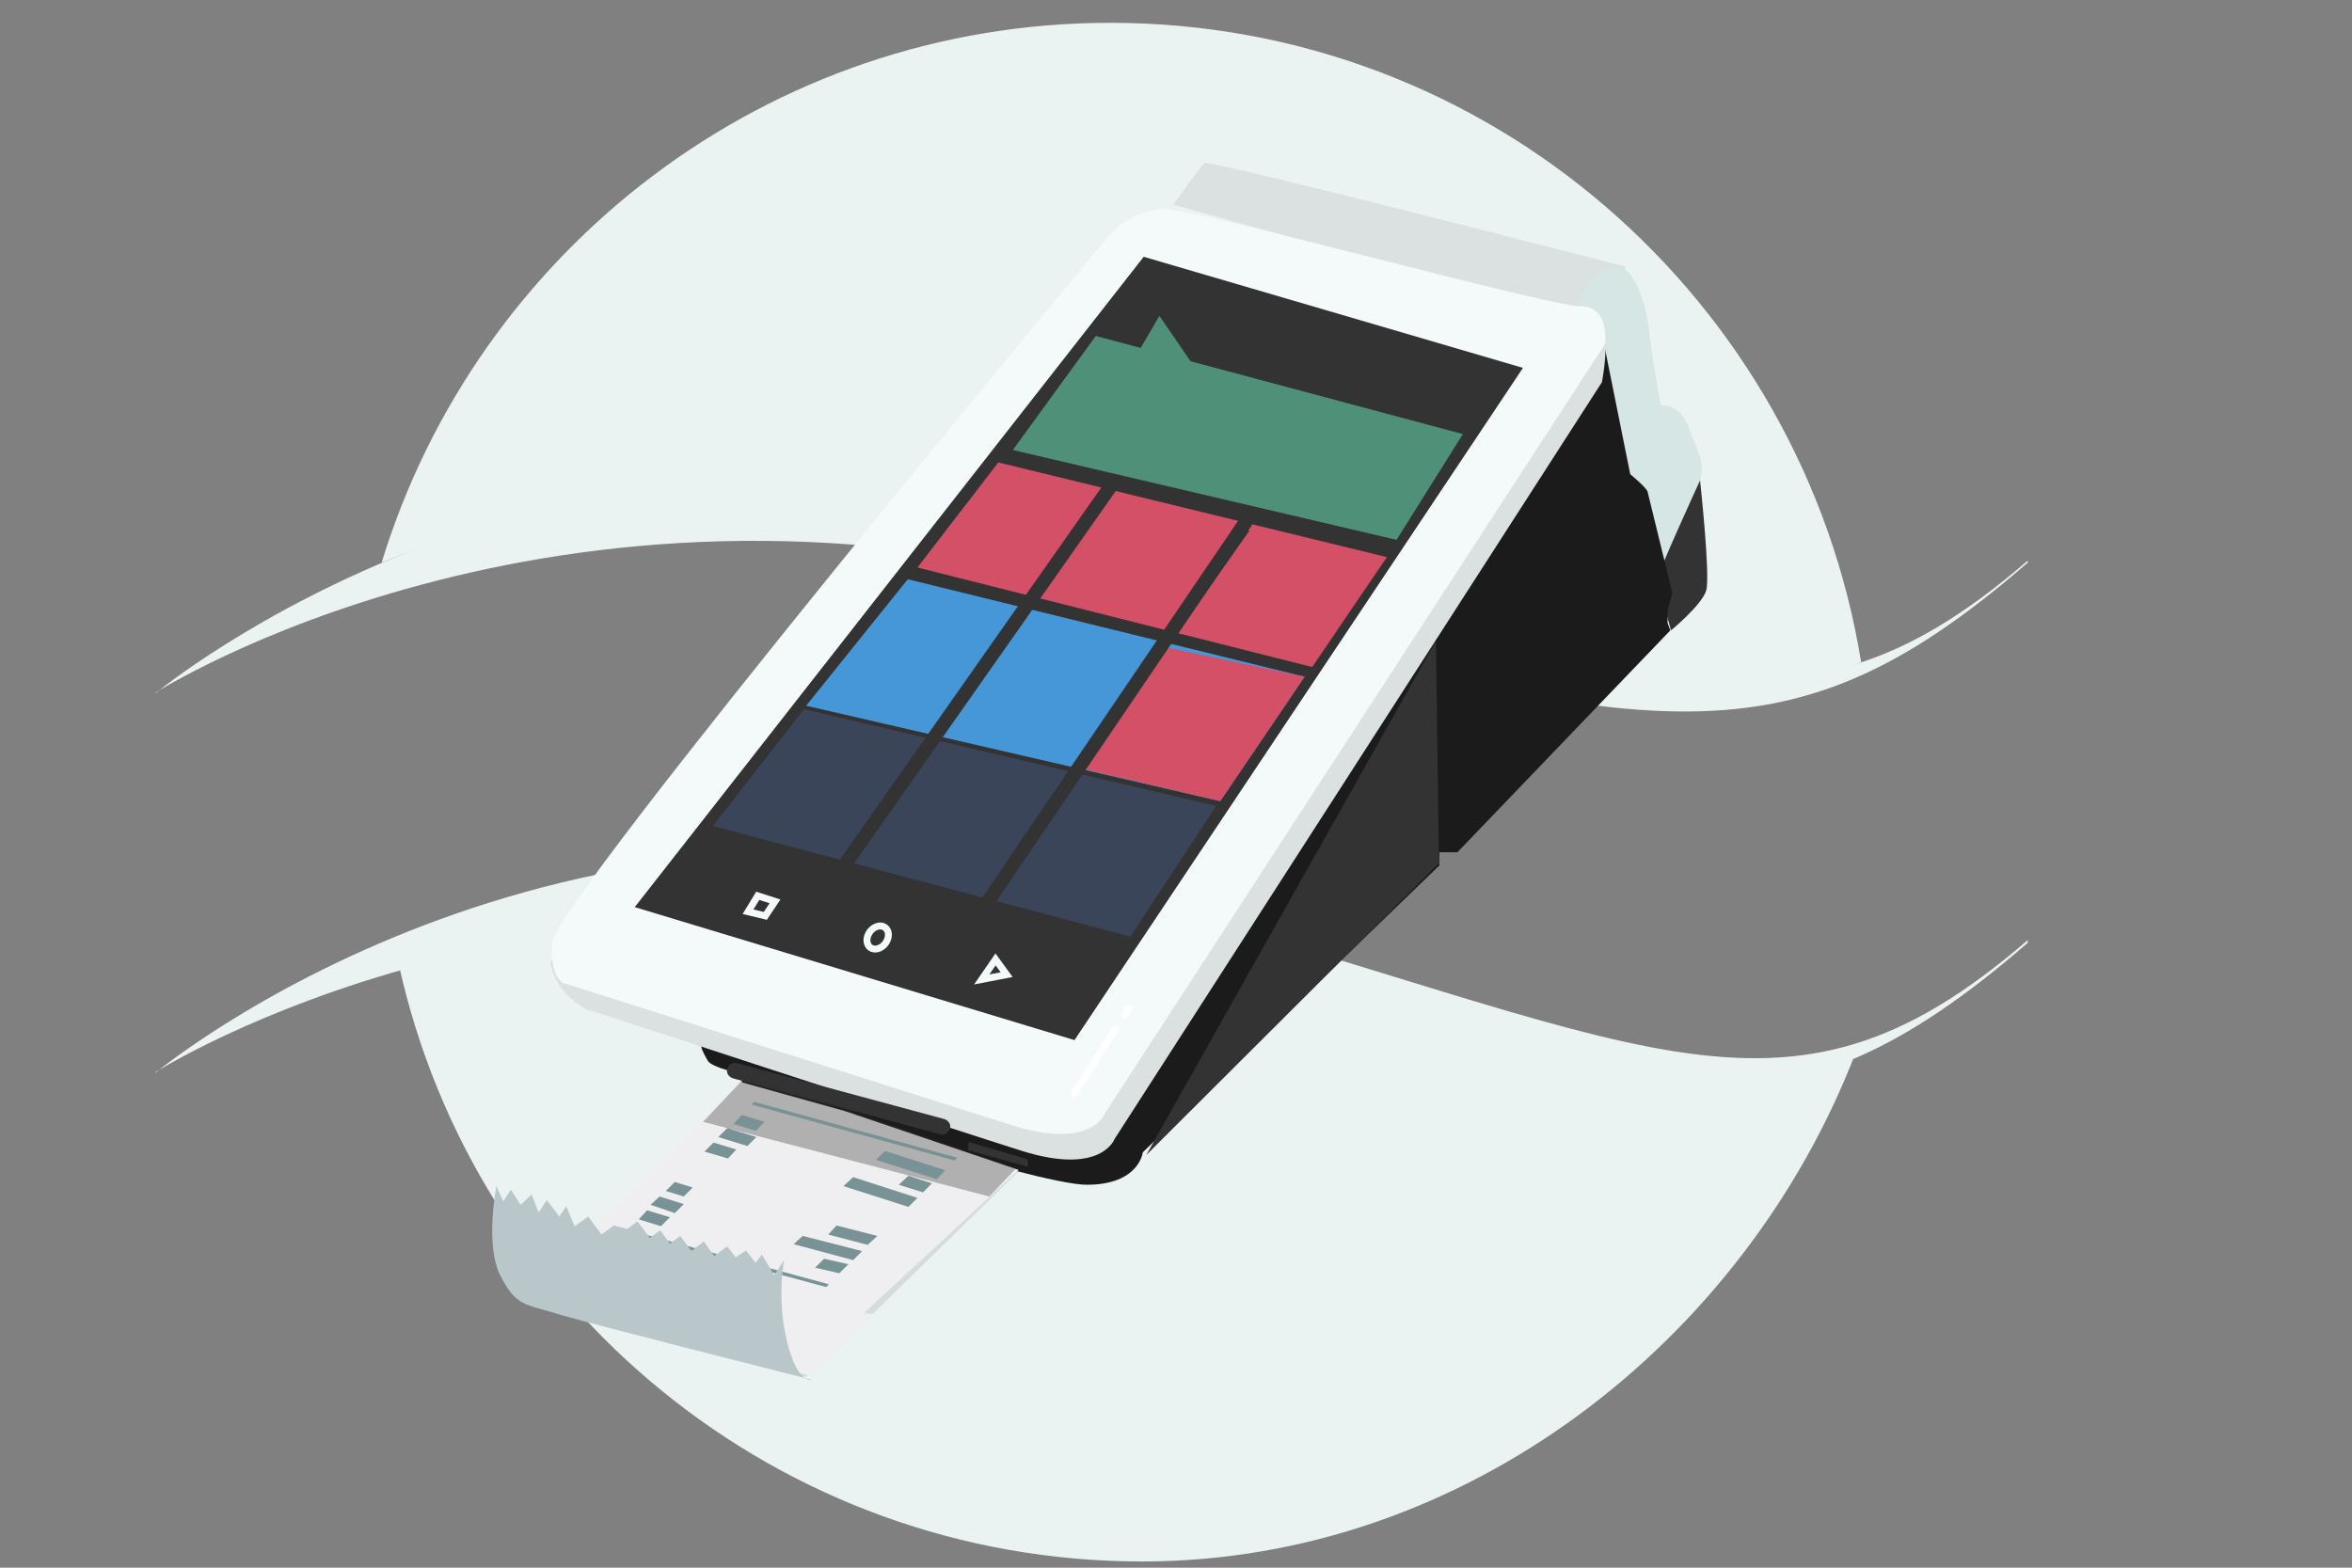 <?xml version="1.0" encoding="utf-8"?>
<!-- Generator: Adobe Illustrator 22.1.0, SVG Export Plug-In . SVG Version: 6.00 Build 0)  -->
<svg version="1.1" id="Слой_1" xmlns="http://www.w3.org/2000/svg" xmlns:xlink="http://www.w3.org/1999/xlink" x="0px" y="0px"
	 width="340.2px" height="226.8px" viewBox="0 0 340.2 226.8" style="enable-background:new 0 0 340.2 226.8;" xml:space="preserve"
	>
<rect x="0" y="0" width="340.2" height="226.8" fill="#808080" stroke="none"/>
<style type="text/css">
	.st0{fill:#EBF2F2;}
	.st1{fill:#DBE0E0;}
	.st2{fill:#D5E6E5;}
	.st3{fill:#333333;}
	.st4{fill:#1B1B1C;}
	.st5{fill:#F4FAFA;}
	.st6{fill:#333333;stroke:#333333;stroke-width:2;stroke-miterlimit:10;}
	.st7{fill:#4F9079;}
	.st8{fill:#D45067;}
	.st9{fill:none;stroke:#333333;stroke-miterlimit:10;}
	.st10{clip-path:url(#SVGID_2_);}
	.st11{opacity:0.11;fill:#333333;enable-background:new    ;}
	.st12{fill:#EFEEF0;}
	.st13{opacity:0.33;fill:#333333;enable-background:new    ;}
	.st14{fill:#FFFFFF;}
	.st15{fill:#4597D7;}
	.st16{fill:#3B4559;}
	.st17{fill:none;stroke:#333333;stroke-width:2;stroke-miterlimit:10;}
	.st18{fill:none;stroke:#F4FAFA;stroke-miterlimit:10;}
	.st19{fill:#789296;}
	.st20{fill:#BAC7CA;}
</style>
<g id="XMLID_2158_">
	<g>
		<path id="XMLID_163_" class="st0" d="M155.8,75.2c62.8,17.1,87.8,31.1,113.4,20.6c-8.5-52.4-53.8-92.5-108.6-92.5
			C111,3.3,69,36.2,55.2,81.4C79.6,71.5,114.8,64,155.8,75.2z"/>
		<g id="XMLID_162_">
			<path class="st0" d="M293.3,81.4c-35.9,31.1-55.1,25.1-134.2,3.6S22.5,100.2,22.5,100.2v0.1c0,0,57.5-47.9,136.6-26.4
				s98.2,38.3,134.2,7.2V81.4z"/>
		</g>
		<g id="XMLID_161_">
			<path class="st0" d="M293.3,136.4c-35.9,31.1-55.1,25.1-134.2,3.6S22.5,155.1,22.5,155.1v0.1c0,0,57.5-47.9,136.6-26.4
				s98.2,38.3,134.2,7.2V136.4z"/>
		</g>
		<g id="XMLID_160_">
			<path class="st0" d="M160.4,132.5c-42.3-11.5-78.3-3.2-102.7,7.1c10.9,49.4,54.9,86.3,107.5,86.3c47,0,87.3-32.2,103.2-73.6
				C244.6,158.7,218.5,148.3,160.4,132.5z"/>
		</g>
	</g>
</g>
<g>
	<path class="st1" d="M228.1,45.9l-58.4-16.3c0,0,3.9-5.4,4.5-6c0.6-0.6,61,15,61,15L228.1,45.9z"/>
	<path class="st2" d="M240.9,85.3c0,0,1-2.2,2.5-5.2c1.6-2.9,1.5-6.2,2.4-9.9s-0.1-4.3-1.5-8.2s-4.1-3.3-4.1-3.3s-1.4-7.9-1.5-9.7
		c-0.2-1.8-1-8.4-4-10.3s-6.9,5.7-6.9,5.7L240.9,85.3z"/>
	<path class="st3" d="M239.8,83.6c0,0.9,1.9,7.6,1.9,7.6s4.5-3.7,5.1-5.8c0.6-2.2-0.9-15.9-0.9-15.9S239.8,82.8,239.8,83.6z"/>
	<path class="st4" d="M101.4,151.4c0.2,0.7,0.6,1.4,1,2.1c0.7,1,4.7,1.8,4.7,1.8l0.4,2.1c0,0,42.1,14,49.7,14s8.1-4.7,8.1-4.7
		l42.9-41.5v-1.9h2.6l30.8-32.1l-0.4-1.1v-1.8l0.7-2.5l-3.6-14.7c-0.2-0.6-2.5-2.5-2.5-2.5l-3.8-18.9L101.4,151.4z"/>
	<path class="st1" d="M79.6,139.1c1,6.7,9.1,8.2,5,6.8c0,0,51.8,17,63.2,20.6c11.5,3.6,13.4-1.7,13.4-1.7l70.5-109.5
		c0,0,2.2-10.7-2.3-10.7"/>
	<path class="st5" d="M228.5,44.3c-4.5,0-55.6-14.1-60.3-14.1c-3,0.2-5.8,1.6-7.8,3.9c0,0-80,96.1-80.5,102.2s2.2,6.1,2.2,6.1
		l64.3,20.4c11.5,3.6,13.4-1.7,13.4-1.7l72.4-111.4C232.1,49.7,233,44.3,228.5,44.3z"/>
	<polygon class="st6" points="155,149.3 93.5,130.7 165.8,38.3 218.7,53.8 	"/>
	<polygon class="st7" points="202,78.1 146.5,65.1 158.5,48.6 211.6,62.8 	"/>
	<polygon class="st8" points="144.4,66.9 132.7,82.1 189.8,96.5 200.6,80.6 	"/>
	<line class="st9" x1="168.9" y1="92.7" x2="180.3" y2="76.5"/>
	<polygon class="st3" points="208.1,122.9 208.2,124.8 165.8,167.1 207.7,92.7 	"/>
	<polygon class="st3" points="148.7,168.8 140,166.4 140.1,165.2 148.6,167.7 	"/>
	<path class="st3" d="M136,164.1l-30-8.1c-0.6-0.2-1-0.8-0.8-1.4l0,0c0.2-0.6,0.8-1,1.4-0.8l30,8.1c0.6,0.2,1,0.8,0.8,1.4l0,0
		C137.2,163.8,136.7,164.3,136,164.1z"/>
	<g>
		<g>
			<defs>
				<polygon id="SVGID_1_" points="102.9,154.2 151.6,170.7 116.5,199.2 70,182.9 				"/>
			</defs>
			<clipPath id="SVGID_2_">
				<use xlink:href="#SVGID_1_"  style="overflow:visible;"/>
			</clipPath>
			<g class="st10">
				<path class="st11" d="M76.4,192c-0.7-0.7-0.8-2,0-2.7l41.4-40.1l39,11l-41,40.1c-1.4,1.4-3.4,1.9-5.3,1.4l-33.3-9.2
					C77,192.4,76.7,192.2,76.4,192z"/>
				<path class="st12" d="M75.9,190.8c-0.8-0.7-0.8-1.9-0.1-2.7l31.2-31.6l41.6,11.6L115.2,199c-1.4,1.4-3.4,1.9-5.3,1.4l-33.3-9.2
					C76.4,191.1,76.2,190.9,75.9,190.8z"/>
			</g>
		</g>
	</g>
	<polygon class="st13" points="101.7,162.3 143.1,173.1 147,169 108.1,155.5 	"/>
	<path class="st14" d="M163.7,146.1l-0.6,1c-0.2,0.2-0.5,0.3-0.7,0.2l0,0c-0.2-0.2-0.3-0.5-0.2-0.7l0.6-1c0.2-0.2,0.5-0.3,0.7-0.2
		l0,0C163.8,145.5,163.9,145.8,163.7,146.1z"/>
	<path class="st14" d="M161.7,149.2l-5.9,9.3c-0.2,0.2-0.5,0.3-0.7,0.2l0,0c-0.2-0.2-0.3-0.5-0.2-0.7l5.9-9.3
		c0.2-0.2,0.5-0.3,0.7-0.2l0,0C161.8,148.6,161.9,148.9,161.7,149.2z"/>
	<polygon class="st15" points="131.3,83.8 116.6,102.1 176.5,115.9 188.7,97.9 	"/>
	<polygon class="st16" points="116.3,102.6 103.1,119.5 163.5,135.5 175.9,116.6 	"/>
	<line class="st17" x1="121.2" y1="126.5" x2="161.1" y2="69.7"/>
	<polygon class="st8" points="168.9,93.7 155.7,111 176.5,115.9 188.7,97.9 	"/>
	<line class="st17" x1="142.3" y1="131.3" x2="181" y2="74.3"/>
	<polygon class="st18" points="145.6,141 142,141.7 144,138.8 	"/>
	<polygon class="st18" points="109.6,129.6 108.2,131.9 110.7,132.5 112.1,130.4 	"/>
	
		<ellipse transform="matrix(0.594 -0.805 0.805 0.594 -57.586 157.239)" class="st18" cx="126.9" cy="135.6" rx="1.8" ry="1.4"/>
	<polygon class="st12" points="112.9,198.1 78.7,185.6 126.2,190.1 117.2,199 	"/>
	<g id="_Группа_54_1_">
		<g id="_Группа_55_1_">
			<polygon id="_Контур_247_1_" class="st19" points="109.1,159.4 138.5,167.5 138.1,167.9 108.7,159.8 			"/>
			<polygon id="_Контур_248_1_" class="st19" points="90.7,177.9 119.9,185.8 119.5,186.2 90.3,178.3 			"/>
			<polygon id="_Контур_249_1_" class="st19" points="128,166.5 136.7,169.3 135.5,170.6 126.7,167.8 			"/>
			<polygon id="_Контур_250_1_" class="st19" points="131.4,170.1 134.8,171.2 133.5,172.5 130,171.4 			"/>
			<polygon id="_Контур_251_1_" class="st19" points="119.2,182.1 122.7,182.9 121.4,184.2 117.9,183.4 			"/>
			<polygon id="_Контур_252_1_" class="st19" points="123.4,170.3 132.7,173.3 131.4,174.6 122,171.6 			"/>
			<polygon id="_Контур_253_1_" class="st19" points="121,177.3 126.9,178.8 125.5,180.1 119.8,178.6 			"/>
			<polygon id="_Контур_254_1_" class="st19" points="116.1,178.8 124.7,181 123.4,182.3 114.8,180 			"/>
			<polygon id="_Контур_255_1_" class="st19" points="107.3,161.3 110.6,162.3 109.3,163.6 106.1,162.6 			"/>
			<polygon id="_Контур_256_1_" class="st19" points="105.2,163.2 109.4,164.5 108.1,165.8 103.9,164.5 			"/>
			<polygon id="_Контур_257_1_" class="st19" points="93.6,175.1 96.9,176.1 95.6,177.4 92.4,176.4 			"/>
			<polygon id="_Контур_258_1_" class="st19" points="103.2,165.3 106.5,166.3 105.3,167.6 101.9,166.6 			"/>
			<polygon id="_Контур_259_1_" class="st19" points="97.6,171 100.2,171.8 98.9,173.1 96.3,172.3 			"/>
			<polygon id="_Контур_260_1_" class="st19" points="95.4,173.1 98.9,174.2 97.6,175.5 94.1,174.3 			"/>
		</g>
		<g id="_Группа_56_1_">
			<path id="_Контур_261_1_" class="st20" d="M80.7,190.1c-4.9-1.5-6-1.1-8.3-5.5c-2.3-4.4-0.6-13-0.6-13l1,2.2l1.1-1.7
				l1.4,2.2l1.6-1.5l1,2.6l1.2-1.8l1.8,2.4l1-1.5l1.2,2.9l2-1.4l1.9,2.6l1.8-1.3l1.9,0.5l1.5-1.1l1.8,2.4l1.5-1.1l1.4,1.9l1.5-1.1
				l1.6,2.2l1.8-1.4l1.5,2.1l1.9-1.4l1.2,1.6l1.5-1l1.4,1.8l0.9-1.2l1.8,3l1.4-2.2c-0.6,3.8-0.5,7.9,0.4,11.6
				c1.5,6.4,3.6,5.7,3.6,5.7S85.6,191.6,80.7,190.1z"/>
		</g>
	</g>
	<polygon id="_Контур_262_1_" class="st7" points="167.7,45.7 177.1,59.4 162.5,54.6 	"/>
</g>
</svg>

